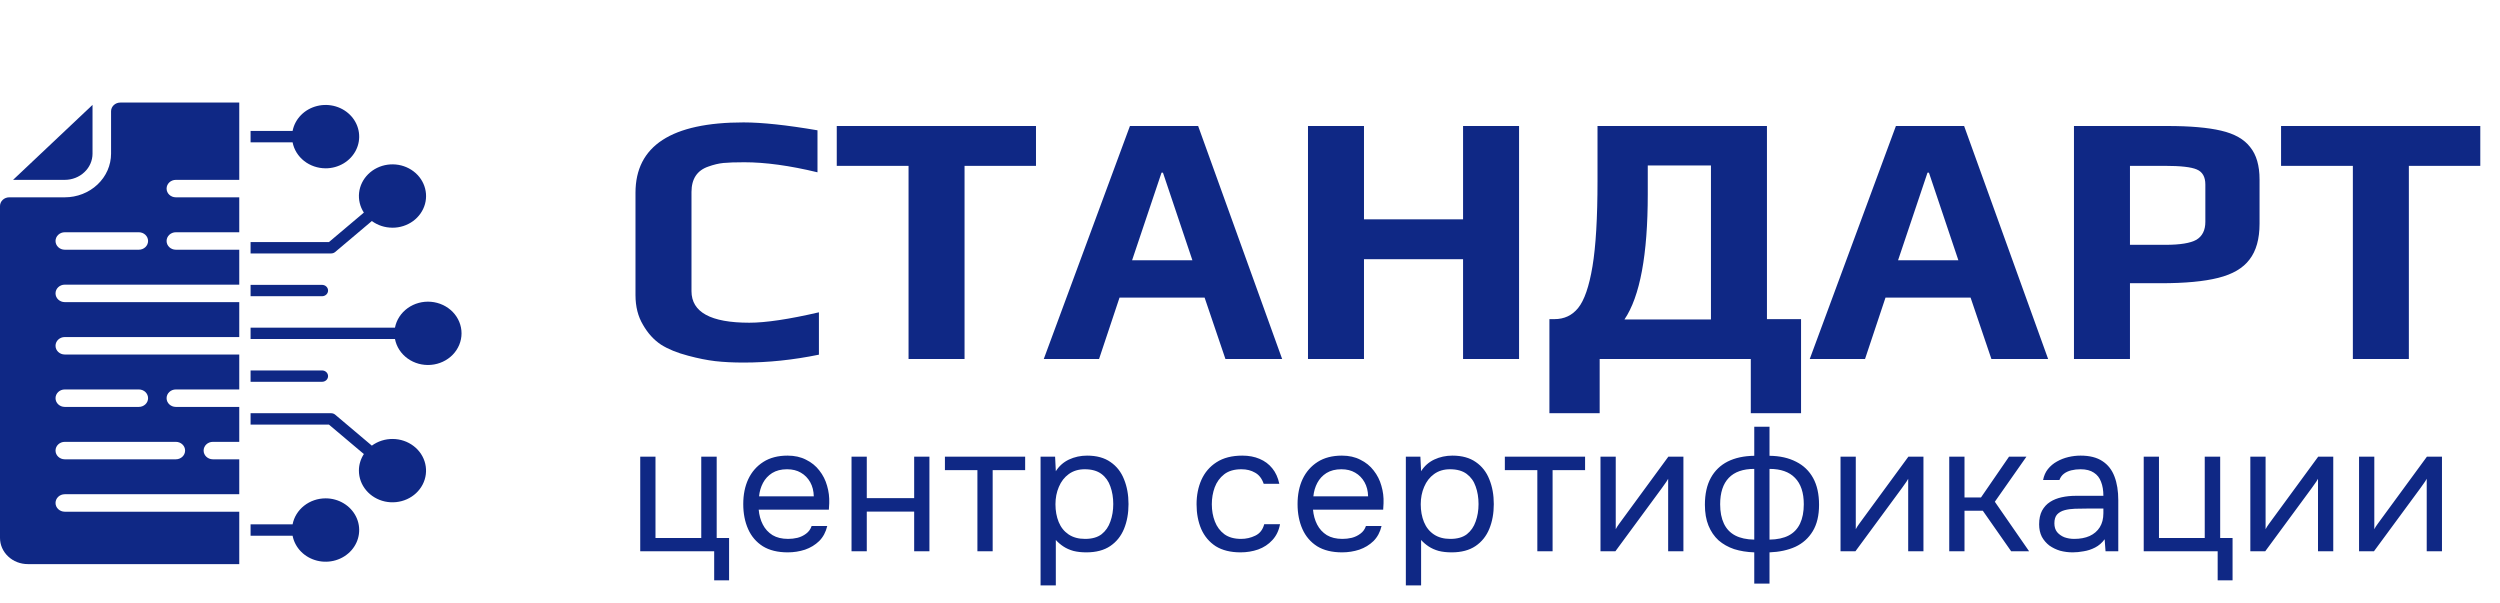 <?xml version="1.0" encoding="UTF-8"?> <svg xmlns="http://www.w3.org/2000/svg" width="195" height="47" viewBox="0 0 195 47" fill="none"><path d="M55.706 45.268V43H49.938V35.622H51.128V41.964H54.698V35.622H55.902V41.964H56.868V45.268H55.706ZM61.446 43.084C60.662 43.084 60.013 42.925 59.5 42.608C58.986 42.281 58.604 41.833 58.352 41.264C58.1 40.695 57.974 40.046 57.974 39.318C57.974 38.581 58.104 37.932 58.366 37.372C58.636 36.803 59.028 36.355 59.542 36.028C60.055 35.701 60.685 35.538 61.432 35.538C61.982 35.538 62.463 35.645 62.874 35.86C63.294 36.065 63.639 36.345 63.91 36.7C64.19 37.055 64.39 37.451 64.512 37.89C64.642 38.329 64.698 38.781 64.68 39.248C64.67 39.332 64.666 39.416 64.666 39.5C64.666 39.584 64.661 39.668 64.652 39.752H59.178C59.215 40.181 59.322 40.569 59.5 40.914C59.677 41.259 59.929 41.535 60.256 41.74C60.582 41.936 60.988 42.034 61.474 42.034C61.716 42.034 61.959 42.006 62.202 41.95C62.454 41.885 62.678 41.777 62.874 41.628C63.079 41.479 63.224 41.278 63.308 41.026H64.526C64.414 41.502 64.204 41.894 63.896 42.202C63.588 42.501 63.219 42.725 62.79 42.874C62.36 43.014 61.912 43.084 61.446 43.084ZM59.206 38.716H63.476C63.466 38.296 63.373 37.927 63.196 37.61C63.018 37.293 62.776 37.045 62.468 36.868C62.169 36.691 61.81 36.602 61.39 36.602C60.932 36.602 60.545 36.7 60.228 36.896C59.92 37.092 59.682 37.349 59.514 37.666C59.346 37.983 59.243 38.333 59.206 38.716ZM66.419 43V35.622H67.609V38.856H71.305V35.622H72.495V43H71.305V39.906H67.609V43H66.419ZM76.238 43V36.672H73.704V35.622H79.962V36.672H77.428V43H76.238ZM81.164 45.66V35.622H82.298L82.354 36.756C82.606 36.355 82.947 36.051 83.376 35.846C83.815 35.641 84.286 35.538 84.79 35.538C85.537 35.538 86.148 35.706 86.624 36.042C87.1 36.369 87.45 36.817 87.674 37.386C87.907 37.955 88.024 38.599 88.024 39.318C88.024 40.037 87.907 40.681 87.674 41.25C87.441 41.819 87.081 42.267 86.596 42.594C86.111 42.921 85.49 43.084 84.734 43.084C84.361 43.084 84.025 43.047 83.726 42.972C83.427 42.888 83.166 42.771 82.942 42.622C82.718 42.473 82.522 42.305 82.354 42.118V45.66H81.164ZM84.636 42.034C85.177 42.034 85.607 41.913 85.924 41.67C86.241 41.418 86.47 41.087 86.61 40.676C86.759 40.265 86.834 39.813 86.834 39.318C86.834 38.814 86.759 38.357 86.61 37.946C86.47 37.535 86.237 37.209 85.91 36.966C85.583 36.723 85.149 36.602 84.608 36.602C84.123 36.602 83.707 36.728 83.362 36.98C83.026 37.223 82.769 37.554 82.592 37.974C82.415 38.385 82.326 38.837 82.326 39.332C82.326 39.845 82.41 40.307 82.578 40.718C82.746 41.129 83.003 41.451 83.348 41.684C83.693 41.917 84.123 42.034 84.636 42.034ZM96.762 43.084C95.987 43.084 95.343 42.925 94.83 42.608C94.326 42.281 93.948 41.833 93.696 41.264C93.453 40.695 93.332 40.051 93.332 39.332C93.332 38.632 93.458 37.997 93.71 37.428C93.971 36.849 94.363 36.392 94.886 36.056C95.418 35.711 96.09 35.538 96.902 35.538C97.406 35.538 97.854 35.622 98.246 35.79C98.647 35.958 98.979 36.205 99.24 36.532C99.501 36.849 99.683 37.251 99.786 37.736H98.568C98.428 37.325 98.204 37.036 97.896 36.868C97.597 36.691 97.243 36.602 96.832 36.602C96.272 36.602 95.824 36.733 95.488 36.994C95.152 37.255 94.905 37.596 94.746 38.016C94.597 38.427 94.522 38.865 94.522 39.332C94.522 39.817 94.601 40.265 94.76 40.676C94.919 41.087 95.166 41.418 95.502 41.67C95.838 41.913 96.272 42.034 96.804 42.034C97.196 42.034 97.565 41.95 97.91 41.782C98.265 41.614 98.498 41.315 98.61 40.886H99.842C99.749 41.39 99.548 41.805 99.24 42.132C98.941 42.459 98.573 42.701 98.134 42.86C97.705 43.009 97.247 43.084 96.762 43.084ZM104.682 43.084C103.898 43.084 103.25 42.925 102.736 42.608C102.223 42.281 101.84 41.833 101.588 41.264C101.336 40.695 101.21 40.046 101.21 39.318C101.21 38.581 101.341 37.932 101.602 37.372C101.873 36.803 102.265 36.355 102.778 36.028C103.292 35.701 103.922 35.538 104.668 35.538C105.219 35.538 105.7 35.645 106.11 35.86C106.53 36.065 106.876 36.345 107.146 36.7C107.426 37.055 107.627 37.451 107.748 37.89C107.879 38.329 107.935 38.781 107.916 39.248C107.907 39.332 107.902 39.416 107.902 39.5C107.902 39.584 107.898 39.668 107.888 39.752H102.414C102.452 40.181 102.559 40.569 102.736 40.914C102.914 41.259 103.166 41.535 103.492 41.74C103.819 41.936 104.225 42.034 104.71 42.034C104.953 42.034 105.196 42.006 105.438 41.95C105.69 41.885 105.914 41.777 106.11 41.628C106.316 41.479 106.46 41.278 106.544 41.026H107.762C107.65 41.502 107.44 41.894 107.132 42.202C106.824 42.501 106.456 42.725 106.026 42.874C105.597 43.014 105.149 43.084 104.682 43.084ZM102.442 38.716H106.712C106.703 38.296 106.61 37.927 106.432 37.61C106.255 37.293 106.012 37.045 105.704 36.868C105.406 36.691 105.046 36.602 104.626 36.602C104.169 36.602 103.782 36.7 103.464 36.896C103.156 37.092 102.918 37.349 102.75 37.666C102.582 37.983 102.48 38.333 102.442 38.716ZM109.656 45.66V35.622H110.79L110.846 36.756C111.098 36.355 111.438 36.051 111.868 35.846C112.306 35.641 112.778 35.538 113.282 35.538C114.028 35.538 114.64 35.706 115.116 36.042C115.592 36.369 115.942 36.817 116.166 37.386C116.399 37.955 116.516 38.599 116.516 39.318C116.516 40.037 116.399 40.681 116.166 41.25C115.932 41.819 115.573 42.267 115.088 42.594C114.602 42.921 113.982 43.084 113.226 43.084C112.852 43.084 112.516 43.047 112.218 42.972C111.919 42.888 111.658 42.771 111.434 42.622C111.21 42.473 111.014 42.305 110.846 42.118V45.66H109.656ZM113.128 42.034C113.669 42.034 114.098 41.913 114.416 41.67C114.733 41.418 114.962 41.087 115.102 40.676C115.251 40.265 115.326 39.813 115.326 39.318C115.326 38.814 115.251 38.357 115.102 37.946C114.962 37.535 114.728 37.209 114.402 36.966C114.075 36.723 113.641 36.602 113.1 36.602C112.614 36.602 112.199 36.728 111.854 36.98C111.518 37.223 111.261 37.554 111.084 37.974C110.906 38.385 110.818 38.837 110.818 39.332C110.818 39.845 110.902 40.307 111.07 40.718C111.238 41.129 111.494 41.451 111.84 41.684C112.185 41.917 112.614 42.034 113.128 42.034ZM119.912 43V36.672H117.378V35.622H123.636V36.672H121.102V43H119.912ZM124.838 43V35.622H126.028V41.278C126.093 41.147 126.182 41.007 126.294 40.858C126.406 40.699 126.495 40.578 126.56 40.494L130.13 35.622H131.306V43H130.116V37.344C130.041 37.484 129.957 37.615 129.864 37.736C129.78 37.857 129.701 37.969 129.626 38.072L126 43H124.838ZM136.832 45.52V43.084C136.263 43.065 135.74 42.981 135.264 42.832C134.797 42.673 134.391 42.445 134.046 42.146C133.71 41.838 133.449 41.455 133.262 40.998C133.075 40.541 132.982 39.999 132.982 39.374C132.982 38.534 133.136 37.834 133.444 37.274C133.752 36.714 134.191 36.289 134.76 36C135.339 35.711 136.029 35.561 136.832 35.552V33.284H138.022V35.552C138.825 35.561 139.515 35.715 140.094 36.014C140.673 36.303 141.116 36.728 141.424 37.288C141.732 37.848 141.886 38.543 141.886 39.374C141.886 40.205 141.723 40.891 141.396 41.432C141.069 41.973 140.617 42.379 140.038 42.65C139.459 42.911 138.787 43.056 138.022 43.084V45.52H136.832ZM136.832 42.09V36.574C135.955 36.574 135.292 36.807 134.844 37.274C134.396 37.741 134.172 38.427 134.172 39.332C134.172 39.929 134.27 40.433 134.466 40.844C134.662 41.255 134.956 41.563 135.348 41.768C135.74 41.973 136.235 42.081 136.832 42.09ZM138.022 42.09C138.629 42.081 139.128 41.973 139.52 41.768C139.912 41.563 140.206 41.255 140.402 40.844C140.598 40.433 140.696 39.929 140.696 39.332C140.696 38.427 140.467 37.741 140.01 37.274C139.562 36.807 138.899 36.574 138.022 36.574V42.09ZM143.561 43V35.622H144.751V41.278C144.817 41.147 144.905 41.007 145.017 40.858C145.129 40.699 145.218 40.578 145.283 40.494L148.853 35.622H150.029V43H148.839V37.344C148.765 37.484 148.681 37.615 148.587 37.736C148.503 37.857 148.424 37.969 148.349 38.072L144.723 43H143.561ZM152.041 43V35.622H153.231V38.8H154.519L156.703 35.622H158.061L155.597 39.136L158.271 43H156.871L154.659 39.836H153.231V43H152.041ZM161.67 43.084C161.334 43.084 161.008 43.042 160.69 42.958C160.382 42.865 160.102 42.729 159.85 42.552C159.608 42.365 159.412 42.137 159.262 41.866C159.122 41.586 159.052 41.264 159.052 40.9C159.052 40.48 159.127 40.125 159.276 39.836C159.435 39.547 159.645 39.318 159.906 39.15C160.168 38.982 160.471 38.861 160.816 38.786C161.162 38.711 161.521 38.674 161.894 38.674H164.064C164.064 38.254 164.004 37.89 163.882 37.582C163.77 37.274 163.584 37.036 163.322 36.868C163.061 36.691 162.716 36.602 162.286 36.602C162.025 36.602 161.782 36.63 161.558 36.686C161.334 36.742 161.143 36.831 160.984 36.952C160.826 37.073 160.709 37.237 160.634 37.442H159.36C159.426 37.106 159.552 36.821 159.738 36.588C159.934 36.345 160.168 36.149 160.438 36C160.718 35.841 161.017 35.725 161.334 35.65C161.652 35.575 161.969 35.538 162.286 35.538C162.996 35.538 163.565 35.683 163.994 35.972C164.424 36.252 164.736 36.653 164.932 37.176C165.128 37.689 165.226 38.301 165.226 39.01V43H164.232L164.162 42.062C163.957 42.342 163.71 42.557 163.42 42.706C163.131 42.855 162.832 42.953 162.524 43C162.226 43.056 161.941 43.084 161.67 43.084ZM161.782 42.034C162.249 42.034 162.65 41.959 162.986 41.81C163.332 41.651 163.598 41.423 163.784 41.124C163.971 40.825 164.064 40.461 164.064 40.032V39.668H162.762C162.454 39.668 162.151 39.673 161.852 39.682C161.554 39.691 161.283 39.729 161.04 39.794C160.798 39.859 160.602 39.971 160.452 40.13C160.312 40.289 160.242 40.517 160.242 40.816C160.242 41.096 160.312 41.325 160.452 41.502C160.602 41.679 160.793 41.815 161.026 41.908C161.269 41.992 161.521 42.034 161.782 42.034ZM172.978 45.268V43H167.21V35.622H168.4V41.964H171.97V35.622H173.174V41.964H174.14V45.268H172.978ZM175.526 43V35.622H176.716V41.278C176.781 41.147 176.87 41.007 176.982 40.858C177.094 40.699 177.182 40.578 177.248 40.494L180.818 35.622H181.994V43H180.804V37.344C180.729 37.484 180.645 37.615 180.552 37.736C180.468 37.857 180.388 37.969 180.314 38.072L176.688 43H175.526ZM184.006 43V35.622H185.196V41.278C185.261 41.147 185.35 41.007 185.462 40.858C185.574 40.699 185.662 40.578 185.728 40.494L189.298 35.622H190.474V43H189.284V37.344C189.209 37.484 189.125 37.615 189.032 37.736C188.948 37.857 188.868 37.969 188.794 38.072L185.168 43H184.006Z" fill="#0F2885"></path><path d="M57.996 28.28C57.175 28.28 56.437 28.243 55.784 28.168C55.149 28.093 54.449 27.953 53.684 27.748C52.825 27.524 52.116 27.235 51.556 26.88C50.996 26.507 50.529 25.993 50.156 25.34C49.764 24.687 49.568 23.912 49.568 23.016V15.036C49.568 11.377 52.377 9.548 57.996 9.548C59.433 9.548 61.356 9.753 63.764 10.164V13.44C61.599 12.917 59.695 12.656 58.052 12.656C57.361 12.656 56.82 12.675 56.428 12.712C56.055 12.749 55.663 12.843 55.252 12.992C54.375 13.291 53.936 13.953 53.936 14.98V22.708C53.936 24.351 55.439 25.172 58.444 25.172C59.732 25.172 61.543 24.901 63.876 24.36V27.664C61.879 28.075 59.919 28.28 57.996 28.28ZM70.867 12.936H65.267V9.828H80.807V12.936H75.235V28H70.867V12.936ZM88.135 9.828H93.455L100.007 28H95.583L93.959 23.212H87.323L85.727 28H81.415L88.135 9.828ZM93.007 20.3L90.711 13.468H90.599L88.303 20.3H93.007ZM102.023 9.828H106.391V17.108H114.119V9.828H118.487V28H114.119V20.216H106.391V28H102.023V9.828ZM120.854 24.892H121.246C122.011 24.892 122.627 24.603 123.094 24.024C123.579 23.427 123.952 22.344 124.214 20.776C124.475 19.208 124.606 16.987 124.606 14.112V9.828H137.822V24.892H140.482V32.228H136.562V28H124.774V32.228H120.854V24.892ZM133.454 24.92V12.908H128.526V15.148C128.526 19.871 127.919 23.128 126.706 24.92H133.454ZM147.881 9.828H153.201L159.753 28H155.329L153.705 23.212H147.069L145.473 28H141.161L147.881 9.828ZM152.753 20.3L150.457 13.468H150.345L148.049 20.3H152.753ZM161.769 9.828H169.049C170.822 9.828 172.222 9.949 173.249 10.192C174.294 10.435 175.05 10.864 175.517 11.48C176.002 12.077 176.245 12.917 176.245 14V17.444C176.245 18.639 175.983 19.572 175.461 20.244C174.957 20.916 174.145 21.392 173.025 21.672C171.923 21.952 170.43 22.092 168.545 22.092H166.137V28H161.769V9.828ZM168.909 19.096C170.047 19.096 170.85 18.965 171.317 18.704C171.783 18.424 172.017 17.957 172.017 17.304V14.392C172.017 13.795 171.793 13.403 171.345 13.216C170.915 13.029 170.085 12.936 168.853 12.936H166.137V19.096H168.909ZM183.523 12.936H177.923V9.828H193.463V12.936H187.891V28H183.523V12.936Z" fill="#0F2885"></path><path fill-rule="evenodd" clip-rule="evenodd" d="M25.399 38.871C24.785 38.871 24.192 39.074 23.721 39.445C23.25 39.816 22.931 40.331 22.822 40.9H19.545V41.785H22.822C22.911 42.248 23.138 42.676 23.476 43.021C23.814 43.366 24.249 43.612 24.731 43.732C25.212 43.852 25.72 43.84 26.194 43.697C26.669 43.554 27.09 43.286 27.409 42.926C27.728 42.565 27.931 42.126 27.995 41.66C28.059 41.194 27.981 40.721 27.77 40.295C27.559 39.87 27.224 39.51 26.804 39.258C26.384 39.005 25.896 38.871 25.399 38.871ZM27.995 36.708C27.994 36.252 28.128 35.805 28.381 35.416L25.655 33.117H19.545V32.232H25.832C25.947 32.232 26.058 32.272 26.143 32.344L29.004 34.76C29.471 34.417 30.047 34.233 30.639 34.239C31.231 34.244 31.804 34.439 32.263 34.791C32.723 35.143 33.043 35.631 33.17 36.177C33.298 36.722 33.226 37.292 32.966 37.794C32.706 38.296 32.274 38.7 31.739 38.94C31.205 39.18 30.6 39.242 30.023 39.117C29.447 38.991 28.932 38.684 28.564 38.247C28.195 37.81 27.995 37.268 27.995 36.709V36.708ZM19.545 29.78H25.106C25.169 29.782 25.231 29.771 25.29 29.75C25.349 29.729 25.402 29.696 25.447 29.655C25.492 29.614 25.528 29.564 25.552 29.51C25.577 29.455 25.589 29.396 25.589 29.337C25.589 29.278 25.577 29.219 25.552 29.165C25.528 29.11 25.492 29.061 25.447 29.019C25.402 28.978 25.349 28.946 25.29 28.924C25.231 28.903 25.169 28.893 25.106 28.895H19.545V29.78ZM30.808 26.442C30.925 27.049 31.278 27.592 31.798 27.965C32.318 28.339 32.967 28.515 33.618 28.459C34.269 28.404 34.874 28.121 35.315 27.666C35.755 27.211 36 26.616 36 26C36 25.383 35.755 24.789 35.315 24.334C34.874 23.879 34.269 23.596 33.618 23.54C32.967 23.485 32.318 23.661 31.798 24.034C31.278 24.407 30.925 24.951 30.808 25.557H19.545V26.442H30.808ZM30.614 17.762C31.194 17.762 31.757 17.581 32.216 17.247C32.674 16.912 33.002 16.444 33.149 15.915C33.295 15.386 33.251 14.825 33.024 14.322C32.797 13.819 32.399 13.401 31.893 13.134C31.388 12.867 30.802 12.766 30.229 12.846C29.656 12.927 29.127 13.184 28.725 13.579C28.324 13.973 28.072 14.482 28.01 15.025C27.948 15.569 28.078 16.117 28.381 16.583L25.655 18.883H19.545V19.768H25.832C25.947 19.768 26.058 19.728 26.143 19.655L29.004 17.24C29.464 17.578 30.032 17.762 30.615 17.76L30.614 17.762ZM25.4 13.128C24.786 13.128 24.192 12.925 23.721 12.555C23.25 12.184 22.932 11.669 22.822 11.1H19.545V10.215H22.822C22.911 9.753 23.138 9.324 23.476 8.979C23.814 8.634 24.249 8.388 24.731 8.268C25.212 8.148 25.72 8.161 26.194 8.303C26.669 8.446 27.09 8.714 27.409 9.074C27.728 9.435 27.931 9.874 27.995 10.34C28.059 10.806 27.981 11.279 27.77 11.705C27.559 12.13 27.224 12.491 26.804 12.743C26.384 12.995 25.896 13.129 25.399 13.129L25.4 13.128ZM25.107 22.22H19.545V23.105H25.106C25.169 23.107 25.231 23.097 25.29 23.075C25.349 23.054 25.402 23.021 25.447 22.98C25.492 22.939 25.528 22.889 25.552 22.835C25.577 22.78 25.589 22.722 25.589 22.662C25.589 22.603 25.577 22.544 25.552 22.49C25.528 22.435 25.492 22.386 25.447 22.345C25.402 22.303 25.349 22.271 25.29 22.25C25.231 22.228 25.169 22.218 25.106 22.22H25.107Z" fill="#0F2885"></path><path fill-rule="evenodd" clip-rule="evenodd" d="M7.217 8.181L1.02 14.029H5.051C5.625 14.029 6.178 13.814 6.582 13.429C6.99 13.048 7.217 12.527 7.217 11.985L7.217 8.181Z" fill="#0F2885"></path><path fill-rule="evenodd" clip-rule="evenodd" d="M18.662 8H9.385C8.986 8 8.663 8.305 8.663 8.681L8.663 11.985C8.663 12.888 8.282 13.755 7.605 14.393C6.929 15.032 6.01 15.391 5.053 15.391H0.722C0.323 15.391 0 15.696 0 16.072V41.956C0 42.498 0.227 43.019 0.635 43.401C1.04 43.785 1.592 44 2.166 44H18.662V39.913H5.053C4.654 39.913 4.331 39.608 4.331 39.232C4.331 38.855 4.654 38.55 5.053 38.55H18.662V35.826H16.604C16.205 35.826 15.882 35.521 15.882 35.145C15.882 34.768 16.205 34.464 16.604 34.464H18.662V31.739H13.716C13.317 31.739 12.994 31.434 12.994 31.058C12.994 30.681 13.317 30.377 13.716 30.377H18.662V27.652H5.053C4.654 27.652 4.331 27.347 4.331 26.971C4.331 26.594 4.654 26.29 5.053 26.29H18.662V23.565H5.053C4.654 23.565 4.331 23.26 4.331 22.884C4.331 22.507 4.654 22.203 5.053 22.203H18.662V19.478H13.716C13.317 19.478 12.994 19.173 12.994 18.797C12.994 18.421 13.317 18.116 13.716 18.116H18.662V15.391H13.716C13.317 15.391 12.994 15.086 12.994 14.71C12.994 14.334 13.317 14.029 13.716 14.029H18.662V8ZM13.716 35.826H5.053C4.654 35.826 4.331 35.521 4.331 35.145C4.331 34.768 4.654 34.464 5.053 34.464H13.716C14.115 34.464 14.438 34.768 14.438 35.145C14.438 35.521 14.115 35.826 13.716 35.826ZM10.829 31.739H5.053C4.654 31.739 4.331 31.434 4.331 31.058C4.331 30.681 4.654 30.377 5.053 30.377H10.829C11.227 30.377 11.55 30.681 11.55 31.058C11.55 31.434 11.227 31.739 10.829 31.739ZM10.829 19.478H5.053C4.654 19.478 4.331 19.173 4.331 18.797C4.331 18.421 4.654 18.116 5.053 18.116H10.829C11.227 18.116 11.55 18.421 11.55 18.797C11.55 19.173 11.227 19.478 10.829 19.478Z" fill="#0F2885"></path></svg> 